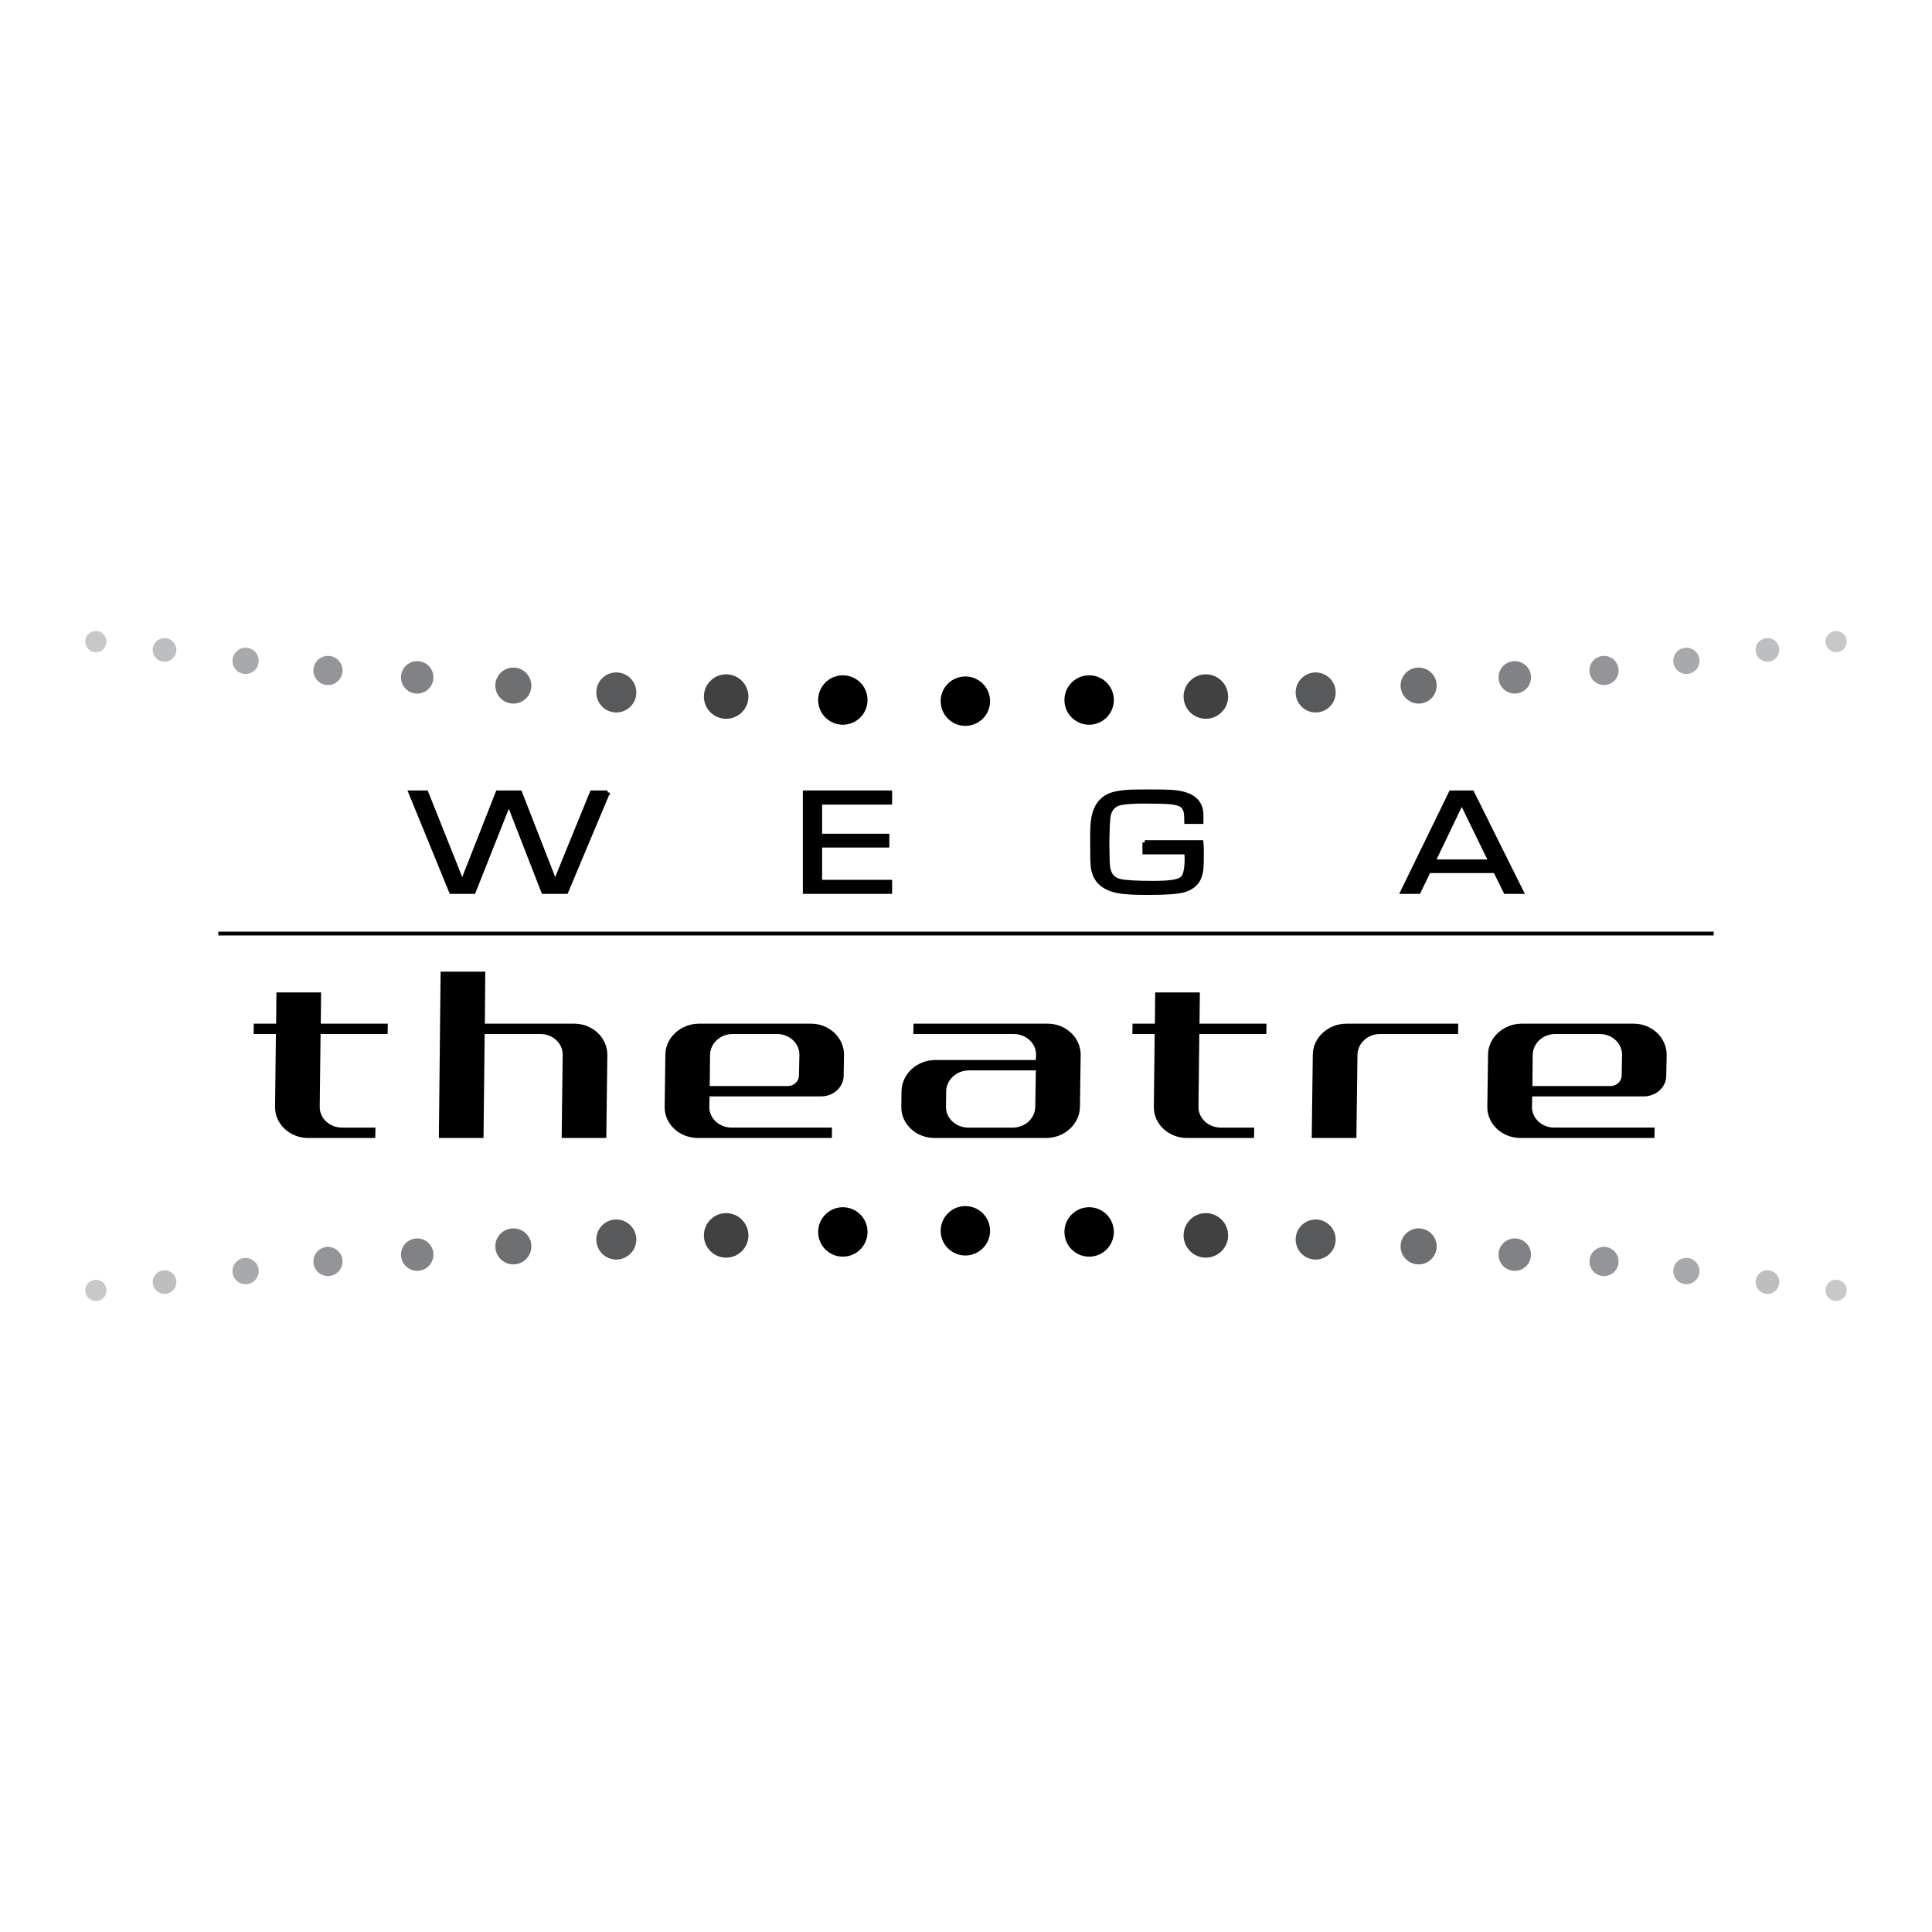 <?xml version="1.0" encoding="utf-8"?>
<!-- Generator: Adobe Illustrator 13.0.0, SVG Export Plug-In . SVG Version: 6.00 Build 14948)  -->
<!DOCTYPE svg PUBLIC "-//W3C//DTD SVG 1.0//EN" "http://www.w3.org/TR/2001/REC-SVG-20010904/DTD/svg10.dtd">
<svg version="1.0" id="Layer_1" xmlns="http://www.w3.org/2000/svg" xmlns:xlink="http://www.w3.org/1999/xlink" x="0px" y="0px"
	 width="192.756px" height="192.756px" viewBox="0 0 192.756 192.756" enable-background="new 0 0 192.756 192.756"
	 xml:space="preserve">
<g>
	<polygon fill-rule="evenodd" clip-rule="evenodd" fill="#FFFFFF" points="0,0 192.756,0 192.756,192.756 0,192.756 0,0 	"/>
	<polygon fill-rule="evenodd" clip-rule="evenodd" points="170.974,93.331 21.783,93.331 21.783,92.949 170.974,92.949 
		170.974,93.331 	"/>
	<path fill-rule="evenodd" clip-rule="evenodd" d="M31.983,103.165l-0.083,7.263c-0.017,1.142,0.988,2.073,2.215,2.073h3.346
		l-0.023,1.037h-6.683c-1.838,0-3.34-1.399-3.309-3.11l0.08-7.263h-2.224l0.017-1.035h2.231l0.029-3.113h4.456l-0.029,3.113h6.686
		l-0.022,1.035H31.983L31.983,103.165z"/>
	<path fill-rule="evenodd" clip-rule="evenodd" d="M56.038,113.538l0.1-8.299c0.025-1.142-0.987-2.074-2.213-2.074h-5.57
		l-0.114,10.373h-4.456l0.175-16.597h4.457l-0.043,5.189h8.914c1.832,0,3.31,1.397,3.307,3.109l-0.104,8.299H56.038L56.038,113.538z
		"/>
	<path fill-rule="evenodd" clip-rule="evenodd" d="M84.171,107.314c0.006,1.141-1.019,2.073-2.239,2.073H70.79l-0.023,1.04
		c-0.016,1.142,0.995,2.073,2.217,2.073h10.024l-0.016,1.037H69.626c-1.842,0-3.342-1.399-3.312-3.11l0.07-5.188
		c0.003-1.712,1.54-3.109,3.374-3.109h11.141c1.837,0,3.31,1.397,3.31,3.109L84.171,107.314L84.171,107.314z M79.755,105.239
		c0.015-1.142-0.992-2.074-2.217-2.074h-4.457c-1.226,0-2.218,0.933-2.239,2.074l-0.032,3.113h7.799
		c0.609,0,1.093-0.471,1.104-1.038L79.755,105.239L79.755,105.239z"/>
	<path fill-rule="evenodd" clip-rule="evenodd" d="M104.374,113.538H93.237c-1.84,0-3.339-1.399-3.314-3.11l0.021-1.556
		c0.027-1.713,1.535-3.115,3.374-3.115h10.025l0.024-0.518c0.016-1.142-0.994-2.074-2.222-2.074H91.122l0.021-1.035h13.367
		c1.838,0,3.314,1.397,3.309,3.109l-0.072,5.188C107.721,112.139,106.216,113.538,104.374,113.538L104.374,113.538z
		 M103.348,106.794h-6.681c-1.229,0-2.249,0.938-2.268,2.078l-0.017,1.556c-0.018,1.142,0.989,2.073,2.217,2.073h4.451
		c1.228,0,2.225-0.932,2.239-2.073L103.348,106.794L103.348,106.794z"/>
	<path fill-rule="evenodd" clip-rule="evenodd" d="M119.657,103.165l-0.085,7.263c-0.016,1.142,0.995,2.073,2.218,2.073h3.343
		l-0.021,1.037h-6.679c-1.842,0-3.342-1.399-3.313-3.11l0.083-7.263h-2.226l0.017-1.035h2.229l0.03-3.113h4.455l-0.032,3.113h6.686
		l-0.021,1.035H119.657L119.657,103.165z"/>
	<path fill-rule="evenodd" clip-rule="evenodd" d="M137.674,103.165c-1.227,0-2.225,0.933-2.24,2.074l-0.105,8.299h-4.457
		l0.106-8.299c0-1.712,1.535-3.109,3.371-3.109h11.138l-0.016,1.035H137.674L137.674,103.165z"/>
	<path fill-rule="evenodd" clip-rule="evenodd" d="M166.243,107.314c0.012,1.141-1.012,2.073-2.24,2.073h-11.136l-0.021,1.04
		c-0.021,1.142,0.99,2.073,2.217,2.073h10.024l-0.024,1.037h-13.36c-1.839,0-3.339-1.399-3.312-3.11l0.072-5.188
		c0-1.712,1.534-3.109,3.374-3.109h11.137c1.84,0,3.31,1.397,3.31,3.109L166.243,107.314L166.243,107.314z M161.832,105.239
		c0.017-1.142-0.992-2.074-2.221-2.074h-4.453c-1.229,0-2.217,0.933-2.24,2.074l-0.029,3.113h7.796c0.614,0,1.093-0.471,1.108-1.038
		L161.832,105.239L161.832,105.239z"/>
	<path fill-rule="evenodd" clip-rule="evenodd" stroke="#000000" stroke-width="0.457" stroke-miterlimit="2.613" d="
		M60.617,79.092l-4.141,9.861h-2.253l-2.763-7.099c-0.244-0.619-0.472-1.21-0.684-1.773h-0.028l-0.162,0.437l-0.176,0.454l-0.36,0.9
		l-2.808,7.082h-2.216l-4.033-9.861h1.52l2.833,7.089c0.28,0.699,0.535,1.346,0.759,1.928h0.029l0.185-0.483l0.184-0.48l0.375-0.953
		l2.791-7.1h2.198l2.772,7.107l0.374,0.946l0.179,0.48l0.179,0.483h0.028l0.196-0.483l0.195-0.489l0.391-0.969l2.886-7.076H60.617
		L60.617,79.092z"/>
	<polygon fill-rule="evenodd" clip-rule="evenodd" stroke="#000000" stroke-width="0.457" stroke-miterlimit="2.613" points="
		81.794,80.047 81.794,83.41 88.499,83.41 88.499,84.331 81.794,84.331 81.794,88.008 88.778,88.008 88.778,88.953 80.329,88.953 
		80.329,79.092 88.778,79.092 88.778,80.047 81.794,80.047 	"/>
	<path fill-rule="evenodd" clip-rule="evenodd" stroke="#000000" stroke-width="0.457" stroke-miterlimit="2.613" d="
		M114.207,84.052h5.63c0.029,0.265,0.043,0.563,0.043,0.895c0,0.771-0.014,1.322-0.035,1.654c-0.047,0.587-0.21,1.058-0.487,1.416
		c-0.279,0.352-0.693,0.619-1.239,0.782c-0.577,0.173-1.781,0.259-3.619,0.259c-1.286,0-2.231-0.047-2.845-0.153
		c-0.608-0.097-1.129-0.299-1.547-0.583c-0.643-0.438-0.998-1.103-1.067-1.986c-0.031-0.351-0.047-0.809-0.038-1.368
		c0-0.085-0.006-0.443-0.009-1.069c0-0.133,0-0.266,0-0.41c0-0.733,0.029-1.298,0.086-1.684c0.19-1.348,0.832-2.191,1.925-2.535
		c0.475-0.144,1.083-0.225,1.835-0.26c0.45-0.008,1.048-0.02,1.792-0.02c1.064,0,1.817,0.014,2.25,0.04
		c0.429,0.03,0.81,0.086,1.132,0.169c1.113,0.285,1.709,0.896,1.809,1.842c0.016,0.179,0.016,0.487,0.016,0.933h-1.452
		c-0.005-0.437-0.025-0.75-0.052-0.925c-0.039-0.178-0.107-0.35-0.218-0.514c-0.193-0.29-0.662-0.467-1.415-0.529
		c-0.484-0.041-1.337-0.063-2.552-0.063c-1.09,0-1.881,0.059-2.387,0.164c-0.584,0.135-0.968,0.506-1.141,1.103
		c-0.093,0.305-0.146,1.23-0.17,2.776c0.016,1.227,0.024,1.94,0.043,2.152c0.031,0.547,0.146,0.959,0.358,1.243
		c0.212,0.282,0.534,0.473,0.974,0.557c0.544,0.116,1.613,0.175,3.205,0.175c0.886,0,1.554-0.039,2-0.111
		c0.453-0.073,0.774-0.198,0.963-0.373c0.281-0.273,0.424-0.932,0.424-1.995c0-0.135-0.014-0.34-0.033-0.625h-4.178V84.052
		L114.207,84.052z"/>
	<path fill-rule="evenodd" clip-rule="evenodd" stroke="#000000" stroke-width="0.457" stroke-miterlimit="2.613" d="
		M142.959,85.978l2.878-5.989l2.921,5.989H142.959L142.959,85.978z M150.217,88.953h1.549l-4.906-9.861h-2.089l-4.807,9.861h1.564
		l1.009-2.078h6.655L150.217,88.953L150.217,88.953z"/>
	<path fill-rule="evenodd" clip-rule="evenodd" d="M86.554,69.84c0-1.361-1.101-2.465-2.463-2.465c-1.36,0-2.465,1.104-2.465,2.465
		c0,1.358,1.104,2.467,2.465,2.467C85.453,72.307,86.554,71.199,86.554,69.84L86.554,69.84z"/>
	<path fill-rule="evenodd" clip-rule="evenodd" fill="#414142" d="M74.67,69.496c0-1.224-0.998-2.218-2.224-2.218
		c-1.224,0-2.219,0.994-2.219,2.218c0,1.229,0.996,2.217,2.219,2.217C73.672,71.713,74.67,70.725,74.67,69.496L74.67,69.496z"/>
	<path fill-rule="evenodd" clip-rule="evenodd" fill="#58595B" d="M63.487,69.085c0-1.103-0.897-1.996-2-1.996
		c-1.104,0-1.995,0.893-1.995,1.996c0,1.102,0.892,1.998,1.995,1.998C62.589,71.083,63.487,70.187,63.487,69.085L63.487,69.085z"/>
	<path fill-rule="evenodd" clip-rule="evenodd" fill="#6D6F71" d="M53.012,68.399c0-0.989-0.803-1.795-1.796-1.795
		c-0.993,0-1.799,0.806-1.799,1.795c0,0.992,0.806,1.798,1.799,1.798C52.208,70.197,53.012,69.392,53.012,68.399L53.012,68.399z"/>
	<path fill-rule="evenodd" clip-rule="evenodd" fill="#808285" d="M43.242,67.579c0-0.895-0.726-1.617-1.619-1.617
		s-1.615,0.723-1.615,1.617c0,0.893,0.722,1.62,1.615,1.62S43.242,68.471,43.242,67.579L43.242,67.579z"/>
	<path fill-rule="evenodd" clip-rule="evenodd" fill="#939598" d="M34.176,66.893c0-0.805-0.65-1.454-1.457-1.454
		c-0.801,0-1.451,0.648-1.451,1.454c0,0.803,0.65,1.454,1.451,1.454C33.525,68.347,34.176,67.696,34.176,66.893L34.176,66.893z"/>
	<path fill-rule="evenodd" clip-rule="evenodd" fill="#A7A9AC" d="M25.811,65.937c0-0.728-0.583-1.314-1.31-1.314
		c-0.72,0-1.307,0.587-1.307,1.314c0,0.719,0.586,1.306,1.307,1.306C25.228,67.243,25.811,66.656,25.811,65.937L25.811,65.937z"/>
	<path fill-rule="evenodd" clip-rule="evenodd" fill="#BCBEC0" d="M17.594,64.84c0-0.654-0.527-1.18-1.178-1.18
		c-0.654,0-1.18,0.526-1.18,1.18c0,0.651,0.526,1.18,1.18,1.18C17.067,66.021,17.594,65.492,17.594,64.84L17.594,64.84z"/>
	<path fill-rule="evenodd" clip-rule="evenodd" fill="#C6C8CA" d="M10.624,64.009c0-0.579-0.472-1.056-1.06-1.056
		c-0.586,0-1.061,0.477-1.061,1.056c0,0.59,0.474,1.065,1.061,1.065C10.152,65.074,10.624,64.599,10.624,64.009L10.624,64.009z"/>
	<path fill-rule="evenodd" clip-rule="evenodd" d="M106.198,69.84c0-1.361,1.102-2.465,2.465-2.465c1.36,0,2.467,1.104,2.467,2.465
		c0,1.358-1.106,2.467-2.467,2.467C107.3,72.307,106.198,71.199,106.198,69.84L106.198,69.84z"/>
	<path fill-rule="evenodd" clip-rule="evenodd" fill="#414142" d="M118.087,69.496c0-1.224,0.996-2.218,2.217-2.218
		c1.228,0,2.225,0.994,2.225,2.218c0,1.229-0.997,2.217-2.225,2.217C119.083,71.713,118.087,70.725,118.087,69.496L118.087,69.496z"
		/>
	<path fill-rule="evenodd" clip-rule="evenodd" fill="#58595B" d="M129.268,69.085c0-1.103,0.893-1.996,1.999-1.996
		c1.102,0,1.994,0.893,1.994,1.996c0,1.102-0.893,1.998-1.994,1.998C130.16,71.083,129.268,70.187,129.268,69.085L129.268,69.085z"
		/>
	<path fill-rule="evenodd" clip-rule="evenodd" fill="#6D6F71" d="M139.738,68.399c0-0.989,0.807-1.795,1.804-1.795
		c0.989,0,1.796,0.806,1.796,1.795c0,0.992-0.807,1.798-1.796,1.798C140.545,70.197,139.738,69.392,139.738,68.399L139.738,68.399z"
		/>
	<path fill-rule="evenodd" clip-rule="evenodd" fill="#808285" d="M149.51,67.579c0-0.895,0.723-1.617,1.619-1.617
		c0.892,0,1.619,0.723,1.619,1.617c0,0.893-0.728,1.62-1.619,1.62C150.232,69.199,149.51,68.471,149.51,67.579L149.51,67.579z"/>
	<path fill-rule="evenodd" clip-rule="evenodd" fill="#939598" d="M158.579,66.893c0-0.805,0.65-1.454,1.45-1.454
		c0.806,0,1.459,0.648,1.459,1.454c0,0.803-0.653,1.454-1.459,1.454C159.229,68.347,158.579,67.696,158.579,66.893L158.579,66.893z"
		/>
	<path fill-rule="evenodd" clip-rule="evenodd" fill="#A7A9AC" d="M166.943,65.937c0-0.728,0.58-1.314,1.308-1.314
		c0.727,0,1.313,0.587,1.313,1.314c0,0.719-0.587,1.306-1.313,1.306C167.523,67.243,166.943,66.656,166.943,65.937L166.943,65.937z"
		/>
	<path fill-rule="evenodd" clip-rule="evenodd" fill="#BCBEC0" d="M175.159,64.84c0-0.654,0.53-1.18,1.18-1.18
		c0.652,0,1.183,0.526,1.183,1.18c0,0.651-0.53,1.18-1.183,1.18C175.689,66.021,175.159,65.492,175.159,64.84L175.159,64.84z"/>
	<path fill-rule="evenodd" clip-rule="evenodd" fill="#C6C8CA" d="M182.127,64.009c0-0.579,0.475-1.056,1.061-1.056
		c0.59,0,1.064,0.477,1.064,1.056c0,0.59-0.475,1.065-1.064,1.065C182.602,65.074,182.127,64.599,182.127,64.009L182.127,64.009z"/>
	<path fill-rule="evenodd" clip-rule="evenodd" d="M93.85,69.953c0-1.36,1.102-2.461,2.461-2.461c1.364,0,2.469,1.101,2.469,2.461
		c0,1.362-1.104,2.467-2.469,2.467C94.952,72.42,93.85,71.314,93.85,69.953L93.85,69.953z"/>
	<path fill-rule="evenodd" clip-rule="evenodd" d="M86.554,122.911c0,1.363-1.101,2.466-2.463,2.466
		c-1.36,0-2.465-1.103-2.465-2.466c0-1.357,1.104-2.466,2.465-2.466C85.453,120.445,86.554,121.554,86.554,122.911L86.554,122.911z"
		/>
	<path fill-rule="evenodd" clip-rule="evenodd" fill="#414142" d="M74.67,123.257c0,1.227-0.998,2.219-2.224,2.219
		c-1.224,0-2.219-0.992-2.219-2.219c0-1.229,0.996-2.223,2.219-2.223C73.672,121.034,74.67,122.027,74.67,123.257L74.67,123.257z"/>
	<path fill-rule="evenodd" clip-rule="evenodd" fill="#58595B" d="M63.487,123.662c0,1.106-0.897,2.004-2,2.004
		c-1.104,0-1.995-0.897-1.995-2.004c0-1.096,0.892-1.992,1.995-1.992C62.589,121.67,63.487,122.566,63.487,123.662L63.487,123.662z"
		/>
	<path fill-rule="evenodd" clip-rule="evenodd" fill="#6D6F71" d="M53.012,124.354c0,0.991-0.803,1.794-1.796,1.794
		c-0.993,0-1.799-0.803-1.799-1.794c0-0.996,0.806-1.798,1.799-1.798C52.208,122.556,53.012,123.357,53.012,124.354L53.012,124.354z
		"/>
	<path fill-rule="evenodd" clip-rule="evenodd" fill="#808285" d="M43.242,125.174c0,0.893-0.726,1.617-1.619,1.617
		s-1.615-0.725-1.615-1.617c0-0.895,0.722-1.617,1.615-1.617S43.242,124.279,43.242,125.174L43.242,125.174z"/>
	<path fill-rule="evenodd" clip-rule="evenodd" fill="#939598" d="M34.176,125.859c0,0.803-0.65,1.454-1.457,1.454
		c-0.801,0-1.451-0.651-1.451-1.454c0-0.805,0.65-1.458,1.451-1.458C33.525,124.401,34.176,125.055,34.176,125.859L34.176,125.859z"
		/>
	<path fill-rule="evenodd" clip-rule="evenodd" fill="#A7A9AC" d="M25.811,126.814c0,0.724-0.583,1.312-1.31,1.312
		c-0.72,0-1.307-0.589-1.307-1.312c0-0.719,0.586-1.31,1.307-1.31C25.228,125.505,25.811,126.096,25.811,126.814L25.811,126.814z"/>
	<path fill-rule="evenodd" clip-rule="evenodd" fill="#BCBEC0" d="M17.594,127.91c0,0.652-0.527,1.183-1.178,1.183
		c-0.654,0-1.18-0.53-1.18-1.183c0-0.649,0.526-1.179,1.18-1.179C17.067,126.731,17.594,127.261,17.594,127.91L17.594,127.91z"/>
	<path fill-rule="evenodd" clip-rule="evenodd" fill="#C6C8CA" d="M10.624,128.738c0,0.586-0.472,1.064-1.06,1.064
		c-0.586,0-1.061-0.479-1.061-1.064c0-0.587,0.474-1.061,1.061-1.061C10.152,127.678,10.624,128.151,10.624,128.738L10.624,128.738z
		"/>
	<path fill-rule="evenodd" clip-rule="evenodd" d="M106.198,122.911c0,1.363,1.102,2.466,2.465,2.466
		c1.36,0,2.467-1.103,2.467-2.466c0-1.357-1.106-2.466-2.467-2.466C107.3,120.445,106.198,121.554,106.198,122.911L106.198,122.911z
		"/>
	<path fill-rule="evenodd" clip-rule="evenodd" fill="#414142" d="M118.087,123.257c0,1.227,0.996,2.219,2.217,2.219
		c1.228,0,2.225-0.992,2.225-2.219c0-1.229-0.997-2.223-2.225-2.223C119.083,121.034,118.087,122.027,118.087,123.257
		L118.087,123.257z"/>
	<path fill-rule="evenodd" clip-rule="evenodd" fill="#58595B" d="M129.268,123.662c0,1.106,0.893,2.004,1.999,2.004
		c1.102,0,1.994-0.897,1.994-2.004c0-1.096-0.893-1.992-1.994-1.992C130.16,121.67,129.268,122.566,129.268,123.662L129.268,123.662
		z"/>
	<path fill-rule="evenodd" clip-rule="evenodd" fill="#6D6F71" d="M139.738,124.354c0,0.991,0.807,1.794,1.804,1.794
		c0.989,0,1.796-0.803,1.796-1.794c0-0.996-0.807-1.798-1.796-1.798C140.545,122.556,139.738,123.357,139.738,124.354
		L139.738,124.354z"/>
	<path fill-rule="evenodd" clip-rule="evenodd" fill="#808285" d="M149.51,125.174c0,0.893,0.723,1.617,1.619,1.617
		c0.892,0,1.619-0.725,1.619-1.617c0-0.895-0.728-1.617-1.619-1.617C150.232,123.557,149.51,124.279,149.51,125.174L149.51,125.174z
		"/>
	<path fill-rule="evenodd" clip-rule="evenodd" fill="#939598" d="M158.579,125.859c0,0.803,0.65,1.454,1.45,1.454
		c0.806,0,1.459-0.651,1.459-1.454c0-0.805-0.653-1.458-1.459-1.458C159.229,124.401,158.579,125.055,158.579,125.859
		L158.579,125.859z"/>
	<path fill-rule="evenodd" clip-rule="evenodd" fill="#A7A9AC" d="M166.943,126.814c0,0.724,0.58,1.312,1.308,1.312
		c0.727,0,1.313-0.589,1.313-1.312c0-0.719-0.587-1.31-1.313-1.31C167.523,125.505,166.943,126.096,166.943,126.814L166.943,126.814
		z"/>
	<path fill-rule="evenodd" clip-rule="evenodd" fill="#BCBEC0" d="M175.159,127.91c0,0.652,0.53,1.183,1.18,1.183
		c0.652,0,1.183-0.53,1.183-1.183c0-0.649-0.53-1.179-1.183-1.179C175.689,126.731,175.159,127.261,175.159,127.91L175.159,127.91z"
		/>
	<path fill-rule="evenodd" clip-rule="evenodd" fill="#C6C8CA" d="M182.127,128.738c0,0.586,0.475,1.064,1.061,1.064
		c0.59,0,1.064-0.479,1.064-1.064c0-0.587-0.475-1.061-1.064-1.061C182.602,127.678,182.127,128.151,182.127,128.738
		L182.127,128.738z"/>
	<path fill-rule="evenodd" clip-rule="evenodd" d="M93.85,122.795c0,1.365,1.102,2.465,2.461,2.465c1.364,0,2.469-1.1,2.469-2.465
		c0-1.358-1.104-2.464-2.469-2.464C94.952,120.331,93.85,121.437,93.85,122.795L93.85,122.795z"/>
</g>
</svg>
